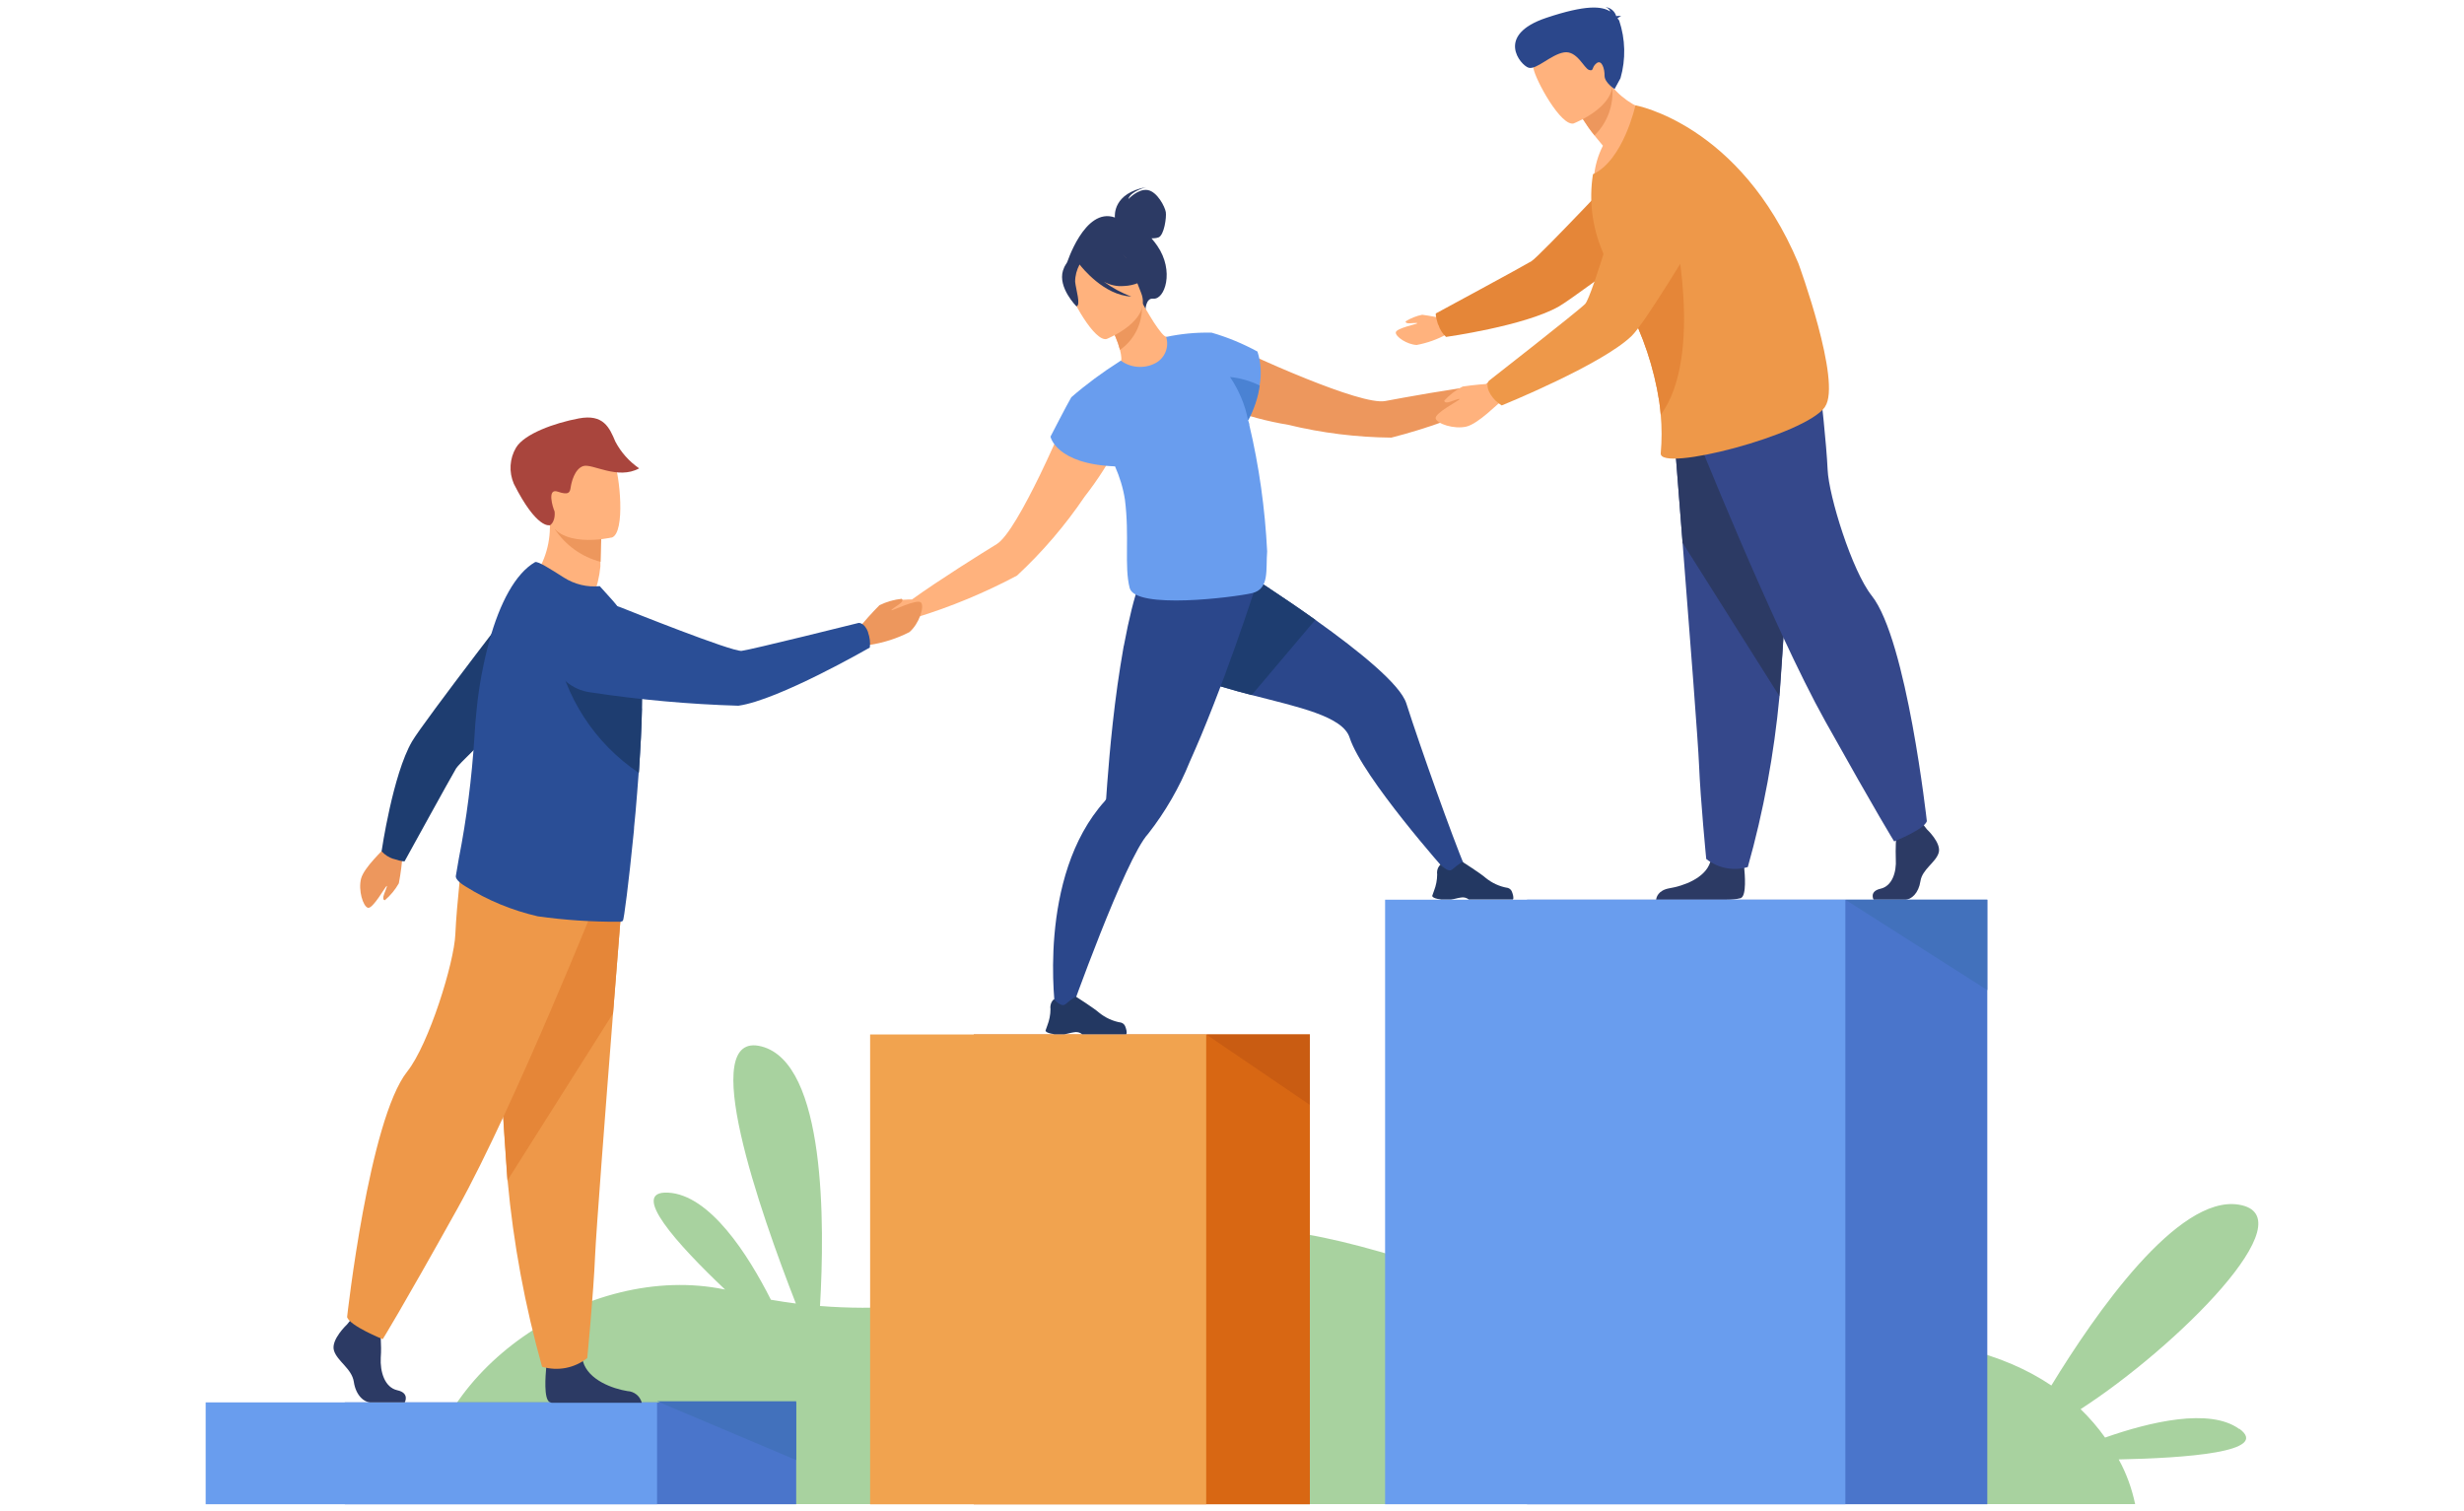 <?xml version="1.0" encoding="UTF-8"?>
<svg id="Layer_1" data-name="Layer 1" xmlns="http://www.w3.org/2000/svg" xmlns:xlink="http://www.w3.org/1999/xlink" viewBox="0 0 150 92">
  <defs>
    <clipPath id="clippath">
      <rect x="12.52" y=".42" width="124.96" height="91.15" style="fill: none; stroke-width: 0px;"/>
    </clipPath>
  </defs>
  <g id="Group_866" data-name="Group 866">
    <g style="clip-path: url(#clippath);">
      <g id="Group_865" data-name="Group 865">
        <path id="Path_4750" data-name="Path 4750" d="M136.32,86.99c-1.8-1.31-5.46-.43-8.17.52-.44-.62-.94-1.2-1.49-1.73,5.83-3.76,13.89-11.77,9.62-12.45-3.71-.59-8.72,6.62-11.4,11.01-2.78-1.87-7.04-3.24-13.54-2.77-16.88,1.24-30.06-9.65-39.78-6.02-7.73,2.89-14.81,4.5-21.64,3.95.29-4.99.36-14.78-3.56-15.8-3.98-1.03-.08,10.09,2.09,15.65-.51-.07-1.02-.14-1.52-.23-1.4-2.77-3.72-6.39-6.26-6.52-2.39-.12.56,3.14,3.47,5.9-8.35-1.75-18.26,5.03-18.42,13.06h104.26c-.2-.95-.53-1.87-1-2.72,4.03-.08,9.29-.45,7.34-1.87" style="fill: #a8d29f; stroke-width: 0px;"/>
        <rect id="Rectangle_561" data-name="Rectangle 561" x="20.99" y="85.37" width="27.48" height="6.2" style="fill: #4a75cb; stroke-width: 0px;"/>
        <rect id="Rectangle_562" data-name="Rectangle 562" x="12.52" y="85.37" width="27.48" height="6.2" style="fill: #699dee; stroke-width: 0px;"/>
        <rect id="Rectangle_563" data-name="Rectangle 563" x="59.28" y="62.97" width="20.46" height="28.6" style="fill: #d86713; stroke-width: 0px;"/>
        <rect id="Rectangle_564" data-name="Rectangle 564" x="52.97" y="62.97" width="20.46" height="28.6" style="fill: #f1a34f; stroke-width: 0px;"/>
        <path id="Path_4751" data-name="Path 4751" d="M73.43,62.97l6.31,4.29v-4.29h-6.31Z" style="fill: #c95c12; stroke-width: 0px;"/>
        <path id="Path_4752" data-name="Path 4752" d="M91.69,22.6c-.32-.05-1.27.83-1.27.83-2.03.23-5.01.78-6.08.98-.76.15-2.8-.55-4.8-1.35-2.37-.95-4.68-2.05-4.68-2.05-1.32-.07-2.81,2.33-.14,3.86,1.2.45,2.44.78,3.7.99h0c2.06.5,4.17.76,6.28.78,2.16-.55,4.25-1.31,6.27-2.26h.02c.28-.15.59-.23.9-.25.48-.11.9-.4,1.18-.81.02-.17-1.07-.69-1.39-.73" style="fill: #ed975d; stroke-width: 0px;"/>
        <path id="Path_4753" data-name="Path 4753" d="M89.2,52.86l-1.12.23s-5.13-5.76-5.92-8.19c-.42-1.3-3.13-1.86-5.96-2.59-2.46-.64-5.02-1.4-6.24-2.9-2.62-3.22,1.65-7.17,1.65-7.17,0,0,4.54,2.7,8.46,5.49,2.74,1.95,5.17,3.94,5.54,5.08.89,2.78,2.78,8.07,3.6,10.04" style="fill: #2b478b; stroke-width: 0px;"/>
        <path id="Path_4754" data-name="Path 4754" d="M87.7,54.76h.63c.21-.03.37-.09.58-.12.18-.04.37,0,.51.12h0s2.68,0,2.68,0c.07-.1,0-.32-.06-.48-.04-.11-.14-.2-.25-.23-.5-.08-.97-.3-1.36-.62-.29-.26-1.39-.96-1.39-.96h0s-.14.04-.64.46c-.26.22-.7-.31-.7-.31-.06.06-.11.12-.15.2-.06.13-.08.27-.06.41,0,.34-.07.68-.19.99-.06.18-.11.31-.11.31,0,0-.03.15.51.22" style="fill: #233862; stroke-width: 0px;"/>
        <path id="Path_4755" data-name="Path 4755" d="M80.07,37.73l-3.87,4.58c-2.46-.64-5.02-1.4-6.24-2.9-2.62-3.22,1.65-7.17,1.65-7.17,0,0,4.54,2.7,8.46,5.49" style="fill: #1e3d70; stroke-width: 0px;"/>
        <path id="Path_4756" data-name="Path 4756" d="M76.56,35.34s-.31.98-.82,2.46c-.64,1.87-1.6,4.53-2.63,7-.23.54-.46,1.08-.69,1.59-.63,1.56-1.48,3.03-2.52,4.36-1.4,1.49-4.79,11.05-4.79,11.05l-.85-.23s-1.18-8.17,3-12.81c.05-.05.08-.11.08-.17h0c.05-.69.25-3.77.69-6.89.11-.77.23-1.53.36-2.27,0-.05.02-.09.03-.14.64-3.4,1.24-4.92,2.03-5.68l5.77,1.64.34.09Z" style="fill: #2b478b; stroke-width: 0px;"/>
        <path id="Path_4757" data-name="Path 4757" d="M64.16,62.96h.63c.21-.03.37-.09.58-.12.18-.04.37,0,.51.12h0s2.68,0,2.68,0c.07-.1,0-.32-.06-.48-.04-.11-.14-.2-.25-.23-.5-.08-.97-.3-1.36-.62-.29-.26-1.39-.96-1.39-.96h0s-.14.04-.64.46c-.26.22-.7-.31-.7-.31-.06.06-.11.12-.15.2-.06.13-.08.27-.06.41,0,.34-.07.68-.19.99-.06.18-.11.31-.11.31,0,0-.03.15.51.22" style="fill: #233862; stroke-width: 0px;"/>
        <path id="Path_4758" data-name="Path 4758" d="M65.4,24.23s-.97,2.36-2.08,4.66c-.94,1.93-1.98,3.82-2.64,4.23-.93.57-3.49,2.17-5.16,3.37,0,0-1.3-.01-1.5.24s-.67,1.36-.53,1.48c.48.11.99.04,1.42-.2.24-.19.53-.34.83-.42h.02s0,0,0,0c2.13-.65,4.19-1.51,6.15-2.55,1.55-1.44,2.93-3.05,4.12-4.81h0c.79-1.01,1.48-2.09,2.07-3.23.95-2.93-1.78-3.7-2.7-2.76" style="fill: #ffb27d; stroke-width: 0px;"/>
        <path id="Path_4759" data-name="Path 4759" d="M70.45,14.96c-.11-.16-.22-.3-.35-.45.14,0,.29-.01.43-.06.34-.14.49-1.22.44-1.54s-.52-1.24-1.1-1.34-1.18.55-1.18.55c.11-.47,1.09-.73,1.09-.73-2.02.37-1.92,1.72-1.91,1.85-1.85-.66-2.94,2.83-2.94,2.83l4.8,2.83s.01-.77.47-.72c.71.08,1.31-1.68.25-3.22" style="fill: #2c3a64; stroke-width: 0px;"/>
        <path id="Path_4760" data-name="Path 4760" d="M70.76,22.28c-.85.27-1.77.18-2.55-.24.09-.09.06-.38-.03-.75-.14-.55-.37-1.07-.67-1.54-.08-.13-.16-.27-.25-.41l.13-.05,2.14-.86s.35.62.71,1.19c.31.47.63.9.77.88,0,0,1.42.97-.24,1.77" style="fill: #ffb27d; stroke-width: 0px;"/>
        <path id="Path_4761" data-name="Path 4761" d="M69.52,18.66c.02,1.05-.48,2.04-1.34,2.64-.14-.55-.37-1.07-.67-1.54l2.01-1.1Z" style="fill: #ed975d; stroke-width: 0px;"/>
        <path id="Path_4762" data-name="Path 4762" d="M67.38,20.63s2.79-1.1,2.08-2.82-.83-3.03-2.64-2.4-1.88,1.43-1.78,2.06,1.6,3.4,2.35,3.16" style="fill: #ffb27d; stroke-width: 0px;"/>
        <path id="Path_4763" data-name="Path 4763" d="M68.42,17.41c.62-.02,1.22-.27,1.66-.7-.78-.27-1.45-.8-1.88-1.5-.85-.27-1.77-.15-2.52.33-.07.09-.11.19-.14.3-.24-.08-.61-.06-.83.63-.32,1.04.82,2.18.82,2.18.28-.08-.03-1.01-.08-1.5,0-.37.1-.73.27-1.05.14.18,1.49,1.88,3.15,1.95-.6-.22-1.16-.53-1.67-.9.37.2.79.3,1.21.26" style="fill: #2c3a64; stroke-width: 0px;"/>
        <path id="Path_4764" data-name="Path 4764" d="M76.06,25.83c-.02-.08-.05-.17-.08-.26.35-.66.59-1.37.7-2.11.13-.69.08-1.4-.13-2.06-.88-.48-1.82-.87-2.79-1.15h-.04c-.92-.02-1.83.07-2.73.26.2.62-.08,1.3-.66,1.6-.67.35-1.49.29-2.1-.16l-.1.07h0c-1.02.65-2,1.37-2.91,2.16-.24.4-1.27,2.4-1.27,2.4,0,0,.33,1.67,3.93,1.81.28.64.49,1.31.6,2.01.29,2.27-.05,4.06.29,5.39s6.35.57,7.44.32.84-1.42.93-2.55c-.13-2.6-.49-5.18-1.09-7.71" style="fill: #699dee; stroke-width: 0px;"/>
        <path id="Path_4765" data-name="Path 4765" d="M76.69,23.47c-.11.74-.35,1.46-.71,2.12-.18-.94-.56-1.84-1.1-2.64.63.06,1.24.24,1.81.52" style="fill: #4a82d3; stroke-width: 0px;"/>
        <path id="Path_4766" data-name="Path 4766" d="M52.18,38.36c.43-.53.88-1.04,1.36-1.52.43-.21.89-.34,1.36-.39.06.06.06.14-.07.26s-.63.41-.56.44,1.58-.72,1.8-.47-.12,1.3-.71,1.8c-.76.39-1.58.65-2.43.78-.93.59-.76-.91-.76-.91" style="fill: #ed975d; stroke-width: 0px;"/>
        <path id="Path_4767" data-name="Path 4767" d="M32.44,35.22s1.61,1.91,3.66,1.11c.24-.59.39-1.22.45-1.85v-.28c.01-.89.04-1.38.04-1.38h0c-.09-.04-3.14-1.29-3.13-1.18.1,1.28-.26,2.55-1.02,3.59" style="fill: #ffb27d; stroke-width: 0px;"/>
        <path id="Path_4768" data-name="Path 4768" d="M33.77,32.2c.65.99,1.64,1.7,2.79,2,.01-.89.04-1.38.04-1.38h0c-.93-.27-1.87-.48-2.83-.61" style="fill: #ed975d; stroke-width: 0px;"/>
        <path id="Path_4769" data-name="Path 4769" d="M37.23,32.72s-3.42.8-3.89-1.33-1.23-3.48.94-4.08,2.77.12,3.1.8.73,4.35-.15,4.62" style="fill: #ffb27d; stroke-width: 0px;"/>
        <path id="Path_4770" data-name="Path 4770" d="M33.46,31.97s-.78.26-2.18-2.52c-.31-.72-.26-1.54.14-2.21.51-.83,2.32-1.49,3.82-1.77s1.86.56,2.22,1.41c.34.65.84,1.21,1.45,1.63-1.3.72-2.86-.31-3.4-.14s-.73,1.02-.77,1.3-.1.5-.78.26-.31.96-.2,1.2c0,0,.09.61-.3.86" style="fill: #a9453d; stroke-width: 0px;"/>
        <path id="Path_4771" data-name="Path 4771" d="M24.65,85.37h-2.07c-.43,0-.92-.44-1.04-1.25s-1.01-1.25-1.21-1.91.8-1.59.8-1.59l.17-.21.17-.22,1.64.39s.04.4.07.9c.02.36.03.79,0,1.15-.05.88.24,1.83,1.01,2s.45.74.45.74" style="fill: #2c3a64; stroke-width: 0px;"/>
        <path id="Path_4772" data-name="Path 4772" d="M39.07,85.39h-5.49s-.08-.02-.12-.04c-.37-.19-.25-1.63-.21-2.08,0-.08.01-.13.01-.13,0,0,1.93-1.59,2.2-.37,0,.04.02.07.03.11h0c.33,1.14,1.83,1.66,2.7,1.8.42.02.77.3.88.71" style="fill: #2c3a64; stroke-width: 0px;"/>
        <path id="Path_4773" data-name="Path 4773" d="M37.96,53.63s-.29,3.66-.64,8.06c-.47,5.97-1.03,13.31-1.09,14.7-.1,2.41-.48,6.28-.48,6.28-.78.62-1.8.81-2.75.53-1.04-3.71-1.75-7.51-2.1-11.35l-.02-.29c-.43-5.94-1.11-18.44-1.11-18.44l8.19.51Z" style="fill: #ee9849; stroke-width: 0px;"/>
        <path id="Path_4774" data-name="Path 4774" d="M37.96,53.63s-.29,3.66-.64,8.06l-6.43,10.17-.02-.29c-.43-5.94-1.11-18.44-1.11-18.44l8.2.51Z" style="fill: #e58638; stroke-width: 0px;"/>
        <path id="Path_4775" data-name="Path 4775" d="M36.62,54.07s-5.29,13.25-8.76,19.48-4.56,7.97-4.56,7.97c0,0-1.99-.8-2.17-1.34,0,0,1.33-12.02,3.66-14.95,1.32-1.66,2.86-6.63,2.93-8.36s.47-5.18.47-5.18l8.44,2.39Z" style="fill: #ee9849; stroke-width: 0px;"/>
        <path id="Path_4776" data-name="Path 4776" d="M24.52,51.86c-.04.64-.12,1.28-.24,1.91-.22.39-.51.74-.85,1.03-.08-.01-.12-.07-.09-.23s.27-.66.2-.64-.84,1.41-1.14,1.33-.6-1.07-.42-1.77,1.41-1.8,1.46-1.91c.4-.96,1.08.29,1.08.29" style="fill: #ed975d; stroke-width: 0px;"/>
        <path id="Path_4777" data-name="Path 4777" d="M23.95,52.28c.59.19.68.15.68.15,0,0,2.85-5.18,3.14-5.66s6.05-5.81,6.05-5.81l-1.48-5.52s-6.55,8.48-7.26,9.7c-1.17,2.01-1.85,6.68-1.85,6.68.2.22.45.38.73.47" style="fill: #1e3d70; stroke-width: 0px;"/>
        <path id="Path_4778" data-name="Path 4778" d="M39.08,43.12c-.02,1.13-.09,2.41-.18,3.7l-.02.23c-.06.8-.12,1.6-.19,2.39-.03.31-.06.62-.09.93v.04c0,.11-.02.24-.03.35-.29,2.93-.59,5.25-.65,5.29-.07.05-.15.07-.23.06-1.65.01-3.31-.1-4.95-.33-1.56-.36-3.05-.97-4.4-1.82-.19-.11-.63-.41-.59-.64.04-.25.1-.6.18-1.05.48-2.44.79-4.91.95-7.39.03-.59.08-1.16.14-1.73.14-1.4.4-2.78.77-4.14.64-2.32,1.59-4.1,2.78-4.79.15-.09.99.45,1.76.94.65.41,1.42.6,2.18.52l.64.71c.98,1.05,1.61,2.38,1.82,3.8.02.13.03.26.04.4.06.85.08,1.7.06,2.55" style="fill: #2a4e96; stroke-width: 0px;"/>
        <path id="Path_4779" data-name="Path 4779" d="M39.08,43.12c-.02,1.13-.09,2.41-.17,3.7,0,.08-.01.15-.02.23-2.68-1.8-4.51-4.61-5.07-7.79,1.81.04,3.59.48,5.2,1.3.06.85.08,1.7.06,2.55" style="fill: #1e3d70; stroke-width: 0px;"/>
        <path id="Path_4780" data-name="Path 4780" d="M52.85,38.49c-.23-.61-.58-.57-.58-.57,0,0-6.54,1.63-7.12,1.7s-7.04-2.52-7.04-2.52c0,0-2.54-1.14-3.73-.1-.86.75-1.19,1.93-.84,3.01.29,1.15,1.26,2,2.43,2.14,2.98.45,5.98.72,8.98.81,2.45-.34,8-3.54,8-3.54.04-.31,0-.63-.11-.93" style="fill: #2a4e96; stroke-width: 0px;"/>
        <path id="Path_4781" data-name="Path 4781" d="M117.29,50.47s.91.84.73,1.44-1,1-1.11,1.73-.55,1.13-.95,1.13h-1.9s-.29-.51.42-.67.98-1.01.93-1.81c-.02-.62,0-1.24.07-1.86l1.51-.35.31.4Z" style="fill: #2c3a64; stroke-width: 0px;"/>
        <path id="Path_4782" data-name="Path 4782" d="M105.98,54.67c-.28.07-.57.1-.86.1h-4.3c.01-.13.11-.58.82-.7.79-.13,2.17-.59,2.48-1.61.01-.03.02-.07.03-.1.24-1.09,2.02.33,2.02.33,0,0,0,.04.01.12.04.4.15,1.69-.19,1.85" style="fill: #2c3a64; stroke-width: 0px;"/>
        <path id="Path_4783" data-name="Path 4783" d="M101.85,25.65s.27,3.36.58,7.39c.43,5.48.95,12.22,1,13.49.09,2.21.44,5.76.44,5.76.71.56,1.65.75,2.53.49.96-3.4,1.6-6.89,1.93-10.41,0-.09.01-.18.02-.26.4-5.45,1.02-16.92,1.02-16.92l-7.52.47Z" style="fill: #35488b; stroke-width: 0px;"/>
        <path id="Path_4784" data-name="Path 4784" d="M101.85,25.65s.27,3.36.58,7.39l5.89,9.33c0-.09.01-.18.02-.26.4-5.45,1.02-16.92,1.02-16.92l-7.52.46Z" style="fill: #2c3a64; stroke-width: 0px;"/>
        <path id="Path_4785" data-name="Path 4785" d="M103.08,26.04s4.85,12.16,8.04,17.87,4.19,7.31,4.19,7.31c0,0,1.83-.73,1.99-1.23,0,0-1.22-11.03-3.35-13.72-1.21-1.52-2.62-6.08-2.69-7.67s-.43-4.75-.43-4.75l-7.74,2.19Z" style="fill: #35488b; stroke-width: 0px;"/>
        <path id="Path_4786" data-name="Path 4786" d="M88.12,19.45c-.51-.12-1.02-.22-1.54-.29-.36.07-.7.21-1.01.4-.01.06.03.11.16.12s.57-.05.55,0-1.3.3-1.31.56.68.73,1.27.76c.64-.12,1.27-.34,1.84-.66.84-.07.04-.91.04-.91" style="fill: #ffb27d; stroke-width: 0px;"/>
        <path id="Path_4787" data-name="Path 4787" d="M87.55,19.78c-.19-.6-.14-.7-.14-.7,0,0,5.33-2.88,5.82-3.18s6-6.16,6-6.16l5.65,1.55s-8.73,6.65-9.99,7.37c-2.07,1.18-6.86,1.85-6.86,1.85-.22-.2-.38-.46-.47-.75" style="fill: #e58638; stroke-width: 0px;"/>
        <path id="Path_4788" data-name="Path 4788" d="M100.94,6.9s-1.98,3.48-3.91,3.94c.05-.69.24-1.36.55-1.97-.19-.23-.36-.44-.51-.62-.26-.32-.5-.66-.72-1.01l.66-1.76.44-1.2c.2.36.43.69.7,1,.71.85,1.7,1.43,2.79,1.62" style="fill: #ffb27d; stroke-width: 0px;"/>
        <path id="Path_4789" data-name="Path 4789" d="M98.15,5.28c.1,1.1-.29,2.19-1.08,2.96-.26-.32-.5-.66-.72-1.01l.66-1.76c.37-.12.75-.19,1.14-.19" style="fill: #ed975d; stroke-width: 0px;"/>
        <path id="Path_4790" data-name="Path 4790" d="M95.83,7.5s2.96-1.15,2.21-2.98-.87-3.21-2.79-2.55-2,1.51-1.9,2.18,1.69,3.61,2.47,3.36" style="fill: #ffb27d; stroke-width: 0px;"/>
        <path id="Path_4791" data-name="Path 4791" d="M111.1,24.77c-1.19,1.71-10.11,4.01-10,2.82.07-.78.07-1.56,0-2.34-.02-.25-.05-.52-.09-.81-.32-2.06-.99-4.05-1.96-5.89-.09-.17-.18-.35-.28-.53-.49-.89-.9-1.82-1.24-2.78-.61-1.46-.8-3.05-.56-4.61v-.02c1.86-.86,2.59-4.2,2.59-4.2,0,0,6.36,1.14,9.92,9.62,0,0,2.66,7.24,1.62,8.73" style="fill: #ee9849; stroke-width: 0px;"/>
        <path id="Path_4792" data-name="Path 4792" d="M101.1,25.25c-.02-.25-.05-.52-.09-.81-.32-2.06-.99-4.05-1.96-5.89.1-.96.38-1.89.8-2.76,1.27-1.9,2.01-2.2,2.01-2.2,0,0,1.9,8.02-.75,11.65" style="fill: #e58638; stroke-width: 0px;"/>
        <path id="Path_4793" data-name="Path 4793" d="M91.07,23.34c-.68.03-1.36.09-2.03.19-.42.22-.8.51-1.12.86.01.08.07.13.24.1s.7-.27.69-.19-1.52.84-1.45,1.17,1.12.67,1.86.5,1.95-1.44,2.08-1.49c1.03-.39-.28-1.15-.28-1.15" style="fill: #ffb27d; stroke-width: 0px;"/>
        <path id="Path_4794" data-name="Path 4794" d="M90.74,24.01c-.35-.57-.1-.83-.1-.83,0,0,5.44-4.25,5.86-4.68s2.4-7.28,2.4-7.28c0,0,.68-2.77,2.27-3.08,1.14-.22,2.31.26,2.96,1.22.74.96.82,2.27.2,3.32-1.39,2.34-4.19,6.98-5,7.77-1.82,1.76-7.91,4.23-7.91,4.23-.28-.17-.51-.4-.68-.67" style="fill: #ee9849; stroke-width: 0px;"/>
        <path id="Path_4795" data-name="Path 4795" d="M98.46,1.12s.08-.08.23-.13c-.1-.03-.2-.03-.3-.01-.09-.3-.35-.52-.66-.55.14.04.25.14.3.27-.52-.33-1.48-.42-3.88.38-3.16,1.05-1.58,2.89-1.1,3.04s1.36-.8,2.16-.93,1.22.98,1.53,1.07.13-.16.45-.41.5.34.49.76c0,.42.61.81.61.81l.36-.66c.33-1.15.3-2.38-.08-3.51l-.09-.12" style="fill: #2b478b; stroke-width: 0px;"/>
        <path id="Path_4796" data-name="Path 4796" d="M48.47,85.3v3.58l-8.47-3.58h8.47Z" style="fill: #4271bc; stroke-width: 0px;"/>
        <rect id="Rectangle_565" data-name="Rectangle 565" x="92.96" y="54.77" width="28.02" height="36.8" style="fill: #4a75cb; stroke-width: 0px;"/>
        <rect id="Rectangle_566" data-name="Rectangle 566" x="84.32" y="54.77" width="28.02" height="36.8" style="fill: #699dee; stroke-width: 0px;"/>
        <path id="Path_4797" data-name="Path 4797" d="M120.98,54.77v5.5l-8.64-5.5h8.64Z" style="fill: #4271bc; stroke-width: 0px;"/>
      </g>
    </g>
  </g>
</svg>